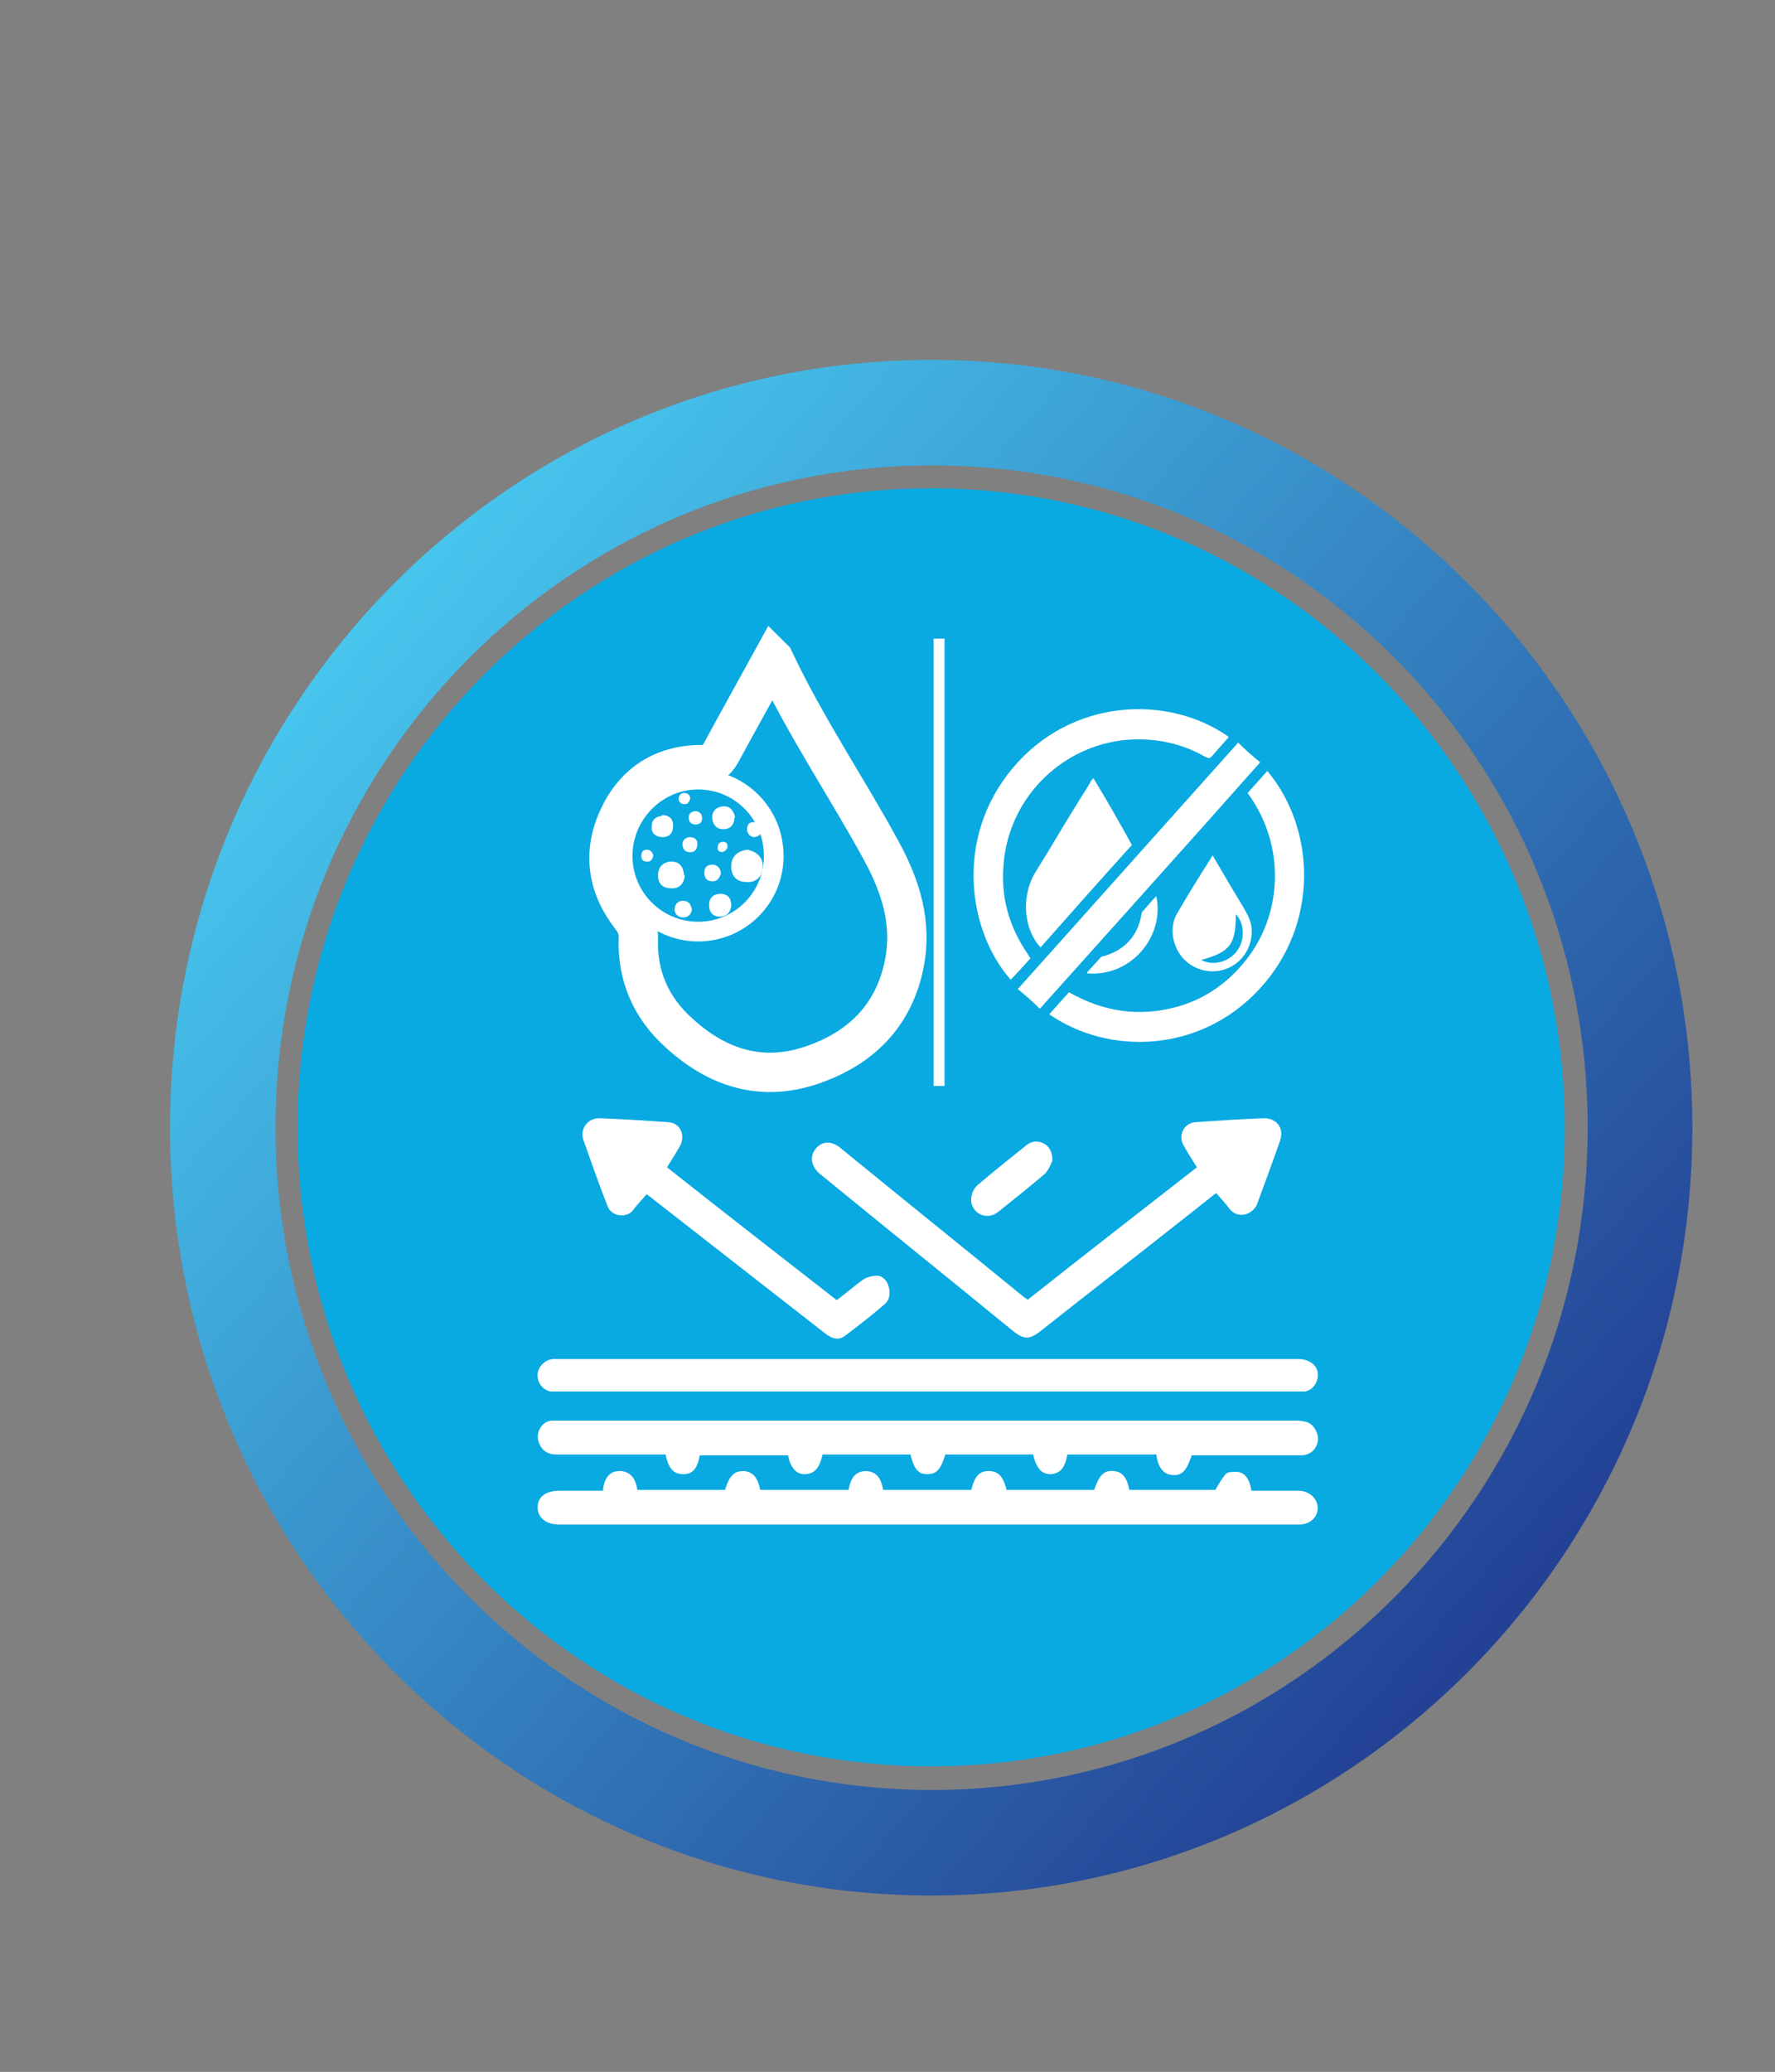 <?xml version="1.0" encoding="UTF-8"?>
<svg id="Layer_1" data-name="Layer 1" xmlns="http://www.w3.org/2000/svg" xmlns:xlink="http://www.w3.org/1999/xlink" viewBox="0 0 22.55 26.31">
  <rect x="0" y="0" width="22.55" height="26.31" fill="#808080" stroke="none"/>
  <defs>
    <style>
      .cls-1 {
        stroke-width: .25px;
      }

      .cls-1, .cls-2 {
        stroke: #fff;
        stroke-miterlimit: 10;
      }

      .cls-1, .cls-2, .cls-3 {
        fill: none;
      }

      .cls-4 {
        fill: #fff;
      }

      .cls-2 {
        stroke-width: .5px;
      }

      .cls-5 {
        fill: #09a9e1;
      }

      .cls-3 {
        clip-rule: evenodd;
      }

      .cls-6 {
        fill: url(#linear-gradient);
      }

      .cls-7 {
        clip-path: url(#clippath);
      }
    </style>
    <clipPath id="clippath">
      <path class="cls-3" d="M3.5,14.32c0-4.64,3.73-8.41,8.34-8.41s8.33,3.76,8.33,8.41-3.73,8.41-8.33,8.41S3.5,18.96,3.5,14.32M2.16,14.32c0,5.39,4.33,9.75,9.67,9.75s9.67-4.37,9.67-9.75-4.33-9.75-9.67-9.75S2.16,8.93,2.16,14.32Z"/>
    </clipPath>
    <linearGradient id="linear-gradient" x1="4.51" y1="7.86" x2="19.16" y2="20.77" gradientUnits="userSpaceOnUse">
      <stop offset="0" stop-color="#47c6ee"/>
      <stop offset="1" stop-color="#234094"/>
    </linearGradient>
  </defs>
  <g class="cls-7">
    <rect class="cls-6" x="2.16" y="4.57" width="19.34" height="19.5"/>
  </g>
  <path class="cls-5" d="M11.83,6.2c-4.44,0-8.05,3.63-8.05,8.12s3.6,8.11,8.05,8.11,8.05-3.63,8.05-8.11-3.6-8.12-8.05-8.12"/>
  <path class="cls-2" d="M9.83,8.37c.41.87.93,1.63,1.37,2.44.24.44.39.91.29,1.42-.13.67-.56,1.09-1.19,1.3-.63.21-1.19.03-1.67-.41-.36-.32-.54-.73-.52-1.22,0-.1-.03-.17-.09-.25-.3-.38-.37-.81-.17-1.25.2-.45.57-.69,1.06-.69.12,0,.19-.04.25-.15.21-.39.43-.78.66-1.2Z"/>
  <path class="cls-4" d="M9.5,10.79c.12.03.2.1.19.23-.01.12-.09.19-.21.18-.13,0-.2-.09-.19-.22.01-.12.1-.18.21-.19"/>
  <path class="cls-4" d="M8.7,11.12c-.01.1-.07.17-.18.16-.1,0-.16-.06-.16-.16,0-.11.06-.17.16-.18.11,0,.16.06.17.17"/>
  <path class="cls-4" d="M9.33,10.38c0,.09-.05.15-.14.15-.08,0-.13-.05-.14-.13-.01-.09.04-.15.13-.16.09-.01.14.05.16.14"/>
  <path class="cls-4" d="M9.29,11.5c-.01.09-.06.14-.15.14-.09,0-.14-.07-.13-.16,0-.08.06-.13.14-.13.09,0,.14.05.14.15"/>
  <path class="cls-4" d="M8.41,10.35c.09,0,.15.05.14.15,0,.08-.05.13-.13.13-.09,0-.15-.05-.14-.14,0-.08.05-.12.13-.13"/>
  <path class="cls-4" d="M8.79,11.54c0,.06-.04.11-.11.11-.06,0-.11-.04-.11-.1,0-.07.05-.12.12-.11.06,0,.09.05.1.11"/>
  <path class="cls-4" d="M9.16,11.09c-.02.06-.05.11-.12.1-.06,0-.1-.05-.09-.12,0-.06.04-.09.1-.09.06,0,.1.04.11.11"/>
  <path class="cls-4" d="M8.76,10.63c.06,0,.1.03.1.08,0,.06-.02.1-.07.11-.07.01-.11-.02-.12-.09,0-.06.03-.09.09-.1"/>
  <path class="cls-4" d="M9.59,10.63c-.05,0-.09-.03-.1-.09,0-.06.02-.1.08-.1.07-.01.11.03.11.09,0,.06-.04.09-.09.1"/>
  <path class="cls-4" d="M8.83,10.3c.05,0,.09.03.09.09,0,.05-.03.08-.08.08-.06,0-.09-.03-.09-.09,0-.05.03-.07.08-.08"/>
  <path class="cls-4" d="M8.3,10.86c-.01.06-.04.09-.09.08-.05,0-.07-.04-.06-.09,0-.04.03-.06.07-.06.05,0,.07.04.08.07"/>
  <path class="cls-4" d="M8.77,10.14s-.02.07-.06.07c-.05.01-.08-.02-.09-.06,0-.04.02-.07.06-.08.05,0,.08.01.09.07"/>
  <path class="cls-4" d="M9.24,10.77s-.03.05-.07.05c-.04,0-.06-.03-.05-.07,0-.04.03-.06.07-.06.04,0,.06.03.05.08"/>
  <path class="cls-1" d="M9.83,10.87c0,.53-.43.96-.96.96s-.96-.43-.96-.96.43-.97.96-.97.96.43.96.97Z"/>
  <path class="cls-4" d="M7.67,18.93h-.56c-.18,0-.28.08-.28.21,0,.13.1.21.27.21h5.66c1.24,0,2.49,0,3.73,0,.14,0,.24-.08.24-.21,0-.12-.1-.21-.24-.21-.11,0-.21,0-.32,0h-.28c-.02-.16-.08-.24-.19-.24-.04,0-.11,0-.13.03-.05.06-.09.13-.13.2h-1.1c-.03-.16-.08-.23-.19-.24-.12-.01-.18.04-.25.24h-1.12c-.03-.17-.1-.24-.22-.24-.12,0-.18.07-.22.24h-1.13c-.01-.15-.08-.23-.2-.24-.13,0-.2.07-.23.24h-1.13c-.03-.16-.09-.23-.2-.24-.12,0-.18.05-.24.24h-1.12c-.03-.17-.1-.24-.22-.24-.12,0-.19.08-.21.24"/>
  <path class="cls-4" d="M14.69,18.47c.02.16.08.23.19.24.12.01.17-.04.25-.25h.1c.43,0,.86,0,1.29,0,.11,0,.19-.06.21-.17.02-.09-.03-.19-.12-.23-.04-.01-.09-.02-.13-.02-3.12,0-6.24,0-9.36,0-.03,0-.07,0-.1,0-.08,0-.14.05-.17.12-.06.14.04.29.2.29.43,0,.86,0,1.3,0h.1c.04.18.1.25.22.25.12,0,.18-.08.21-.24h1.13c.02.16.09.24.2.24.12,0,.19-.06.23-.25h1.12c.05.18.1.24.21.25.12,0,.17-.05.23-.25h1.12c.04.18.1.25.22.25.12,0,.18-.08.21-.25h1.13Z"/>
  <path class="cls-4" d="M11.78,17.26h-4.67s-.06,0-.09,0c-.1.01-.18.1-.19.2,0,.1.06.19.17.21.04,0,.08,0,.13,0h9.33s.07,0,.11,0c.08-.01.13-.06.16-.14.05-.15-.06-.27-.23-.27-1.57,0-3.14,0-4.72,0"/>
  <path class="cls-4" d="M13.05,16.51s-.05-.04-.08-.06c-.76-.62-1.53-1.24-2.29-1.86-.12-.09-.24-.09-.32.01-.08.09-.05.22.06.31.82.67,1.64,1.33,2.46,2,.13.1.2.1.33,0,.62-.49,1.24-.97,1.86-1.46.13-.1.25-.2.38-.3.06.07.12.13.17.2.11.14.3.07.35-.06.1-.27.2-.54.29-.8.05-.15-.05-.29-.2-.28-.29.01-.58.03-.87.05-.15.01-.23.16-.15.29.05.09.11.18.17.28-.72.56-1.43,1.12-2.16,1.69"/>
  <path class="cls-4" d="M8.22,15.16s.05.04.08.06c.36.28.73.57,1.09.85.36.29.73.57,1.09.85.1.08.18.09.26.03.17-.13.33-.27.5-.4.06-.05.07-.13.05-.21-.02-.08-.08-.14-.15-.14-.06,0-.14.02-.19.06-.11.08-.21.17-.32.25-.72-.56-1.44-1.12-2.16-1.69.06-.1.12-.19.17-.28.07-.13,0-.28-.15-.29-.29-.02-.59-.04-.88-.05-.14,0-.24.13-.2.26.1.29.2.57.31.85.05.13.24.16.32.05.06-.07.12-.14.18-.21"/>
  <path class="cls-4" d="M13.36,14.76c0-.12-.04-.19-.11-.22-.08-.04-.16-.03-.23.03-.2.16-.4.32-.6.49-.09.08-.11.21-.04.3.07.09.2.11.3.03.2-.16.4-.32.59-.48.04-.04.07-.1.08-.13"/>
  <path class="cls-4" d="M7.67,18.93c.02-.16.09-.24.21-.24.13,0,.19.07.22.24h1.12c.06-.19.11-.25.24-.24.11,0,.17.08.2.24h1.13c.03-.17.1-.25.23-.24.11,0,.18.09.2.24h1.13c.04-.17.1-.24.22-.24.12,0,.18.07.22.24h1.12c.07-.2.12-.25.25-.24.1,0,.16.08.19.24h1.1c.05-.07.08-.15.13-.2.03-.03.09-.03.13-.03.11,0,.17.09.19.24h.28c.11,0,.21,0,.32,0,.14,0,.24.09.24.21,0,.12-.1.21-.24.21-1.24,0-2.49,0-3.73,0h-5.66c-.17,0-.27-.08-.27-.21,0-.13.1-.21.28-.21h.56Z"/>
  <path class="cls-4" d="M14.69,18.47h-1.13c-.03.17-.09.24-.21.25-.12,0-.18-.07-.22-.25h-1.12c-.06.19-.11.25-.23.25-.11,0-.17-.06-.21-.25h-1.12c-.04.18-.11.25-.23.25-.11,0-.18-.09-.2-.24h-1.13c-.03.17-.09.24-.21.24-.12,0-.19-.07-.22-.25h-.1c-.43,0-.86,0-1.3,0-.16,0-.26-.14-.2-.29.03-.07.09-.12.17-.12.03,0,.07,0,.1,0,3.12,0,6.24,0,9.36,0,.04,0,.09,0,.13.02.09.04.14.14.12.23-.02.1-.1.17-.21.17-.43,0-.86,0-1.29,0h-.1c-.07.21-.13.26-.25.25-.11-.01-.17-.09-.19-.24"/>
  <path class="cls-4" d="M11.78,17.26c1.57,0,3.14,0,4.72,0,.17,0,.28.13.23.27-.03.08-.08.12-.16.14-.04,0-.07,0-.11,0H7.13s-.08,0-.13,0c-.1-.02-.17-.11-.17-.21,0-.1.09-.19.19-.2.03,0,.06,0,.09,0h4.67Z"/>
  <path class="cls-4" d="M13.05,16.51c.72-.57,1.44-1.13,2.16-1.69-.06-.09-.12-.18-.17-.28-.07-.13,0-.28.15-.29.29-.02.58-.04.87-.05.16,0,.26.13.2.28-.09.27-.2.54-.29.8-.05.13-.24.2-.35.06-.05-.07-.11-.13-.17-.2-.13.1-.26.2-.38.3-.62.49-1.24.97-1.86,1.46-.13.1-.2.1-.33,0-.82-.67-1.64-1.33-2.46-2-.11-.09-.13-.22-.06-.31.08-.1.2-.11.32-.01.76.62,1.53,1.24,2.29,1.86.02.02.05.04.08.06"/>
  <path class="cls-4" d="M8.22,15.16c-.06.07-.13.14-.18.21-.08.1-.27.08-.32-.05-.11-.28-.21-.57-.31-.85-.04-.13.06-.26.2-.26.29.01.59.03.88.05.14,0,.22.16.15.29-.05.09-.11.18-.17.28.72.56,1.43,1.12,2.16,1.69.11-.08.21-.18.32-.25.05-.04.13-.06.19-.06.08,0,.13.06.15.14.02.08.01.16-.05.21-.16.14-.33.27-.5.4-.08.06-.16.05-.26-.03-.36-.28-.73-.57-1.09-.85-.36-.28-.73-.57-1.09-.85-.02-.02-.05-.04-.08-.06"/>
  <path class="cls-4" d="M13.36,14.76s-.04.09-.08.13c-.19.17-.39.33-.59.48-.1.08-.23.07-.3-.03-.07-.09-.06-.22.04-.3.2-.17.4-.33.6-.49.07-.06.15-.07.23-.03.07.04.11.1.11.22"/>
  <polyline class="cls-4" points="14.1 12.94 14.1 12.94 14.1 12.94 14.1 12.94 14.1 12.94"/>
  <polyline class="cls-4" points="14.1 12.94 14.1 12.94 14.1 12.94 14.1 12.94 14.1 12.94"/>
  <path class="cls-4" d="M15.85,10.07c.08-.09.16-.18.25-.28.62.74.66,1.95-.1,2.77-.76.82-1.92.84-2.67.32.08-.09.16-.18.25-.28.44.25.9.32,1.39.18.35-.1.64-.31.86-.59.44-.55.53-1.42.02-2.12"/>
  <path class="cls-4" d="M15.61,9.36c-.08.09-.15.17-.22.25-.03.03-.05.01-.08,0-.28-.16-.58-.23-.91-.22-.86.03-1.58.71-1.65,1.58-.04.42.07.8.31,1.15.01.02.02.03.03.05-.08.09-.16.18-.25.27-.54-.61-.72-1.79.02-2.68.75-.9,1.98-.94,2.74-.41"/>
  <path class="cls-4" d="M13.21,12.81c-.09-.09-.18-.17-.28-.25.93-1.04,1.86-2.08,2.8-3.13.09.09.18.17.28.25-.93,1.05-1.86,2.08-2.8,3.13"/>
  <path class="cls-4" d="M13.22,12.03c-.21-.22-.25-.63-.08-.93.07-.12.15-.24.22-.36.16-.27.32-.53.49-.8,0-.02.02-.03.04-.06.17.28.33.56.49.85-.39.43-.77.86-1.16,1.3"/>
  <path class="cls-4" d="M15.41,10.87c.13.22.25.43.38.64.05.09.1.17.11.27.02.21-.09.42-.29.51-.2.09-.43.04-.58-.12-.14-.16-.18-.4-.07-.58.14-.24.28-.47.43-.7,0,0,0-.01.02-.03M15.26,12.19c.15.08.35.03.46-.12.1-.14.09-.35-.02-.46,0,.38-.07.48-.44.58Z"/>
  <path class="cls-4" d="M13.81,12.35c.06-.07.12-.13.17-.19.01-.01.03-.02.05-.02.26-.08.42-.25.47-.52,0-.02.01-.05.03-.06.05-.06.1-.12.16-.18.11.52-.33,1.03-.88.98"/>
  <rect class="cls-4" x="11.86" y="8.11" width=".14" height="5.68"/>
</svg>